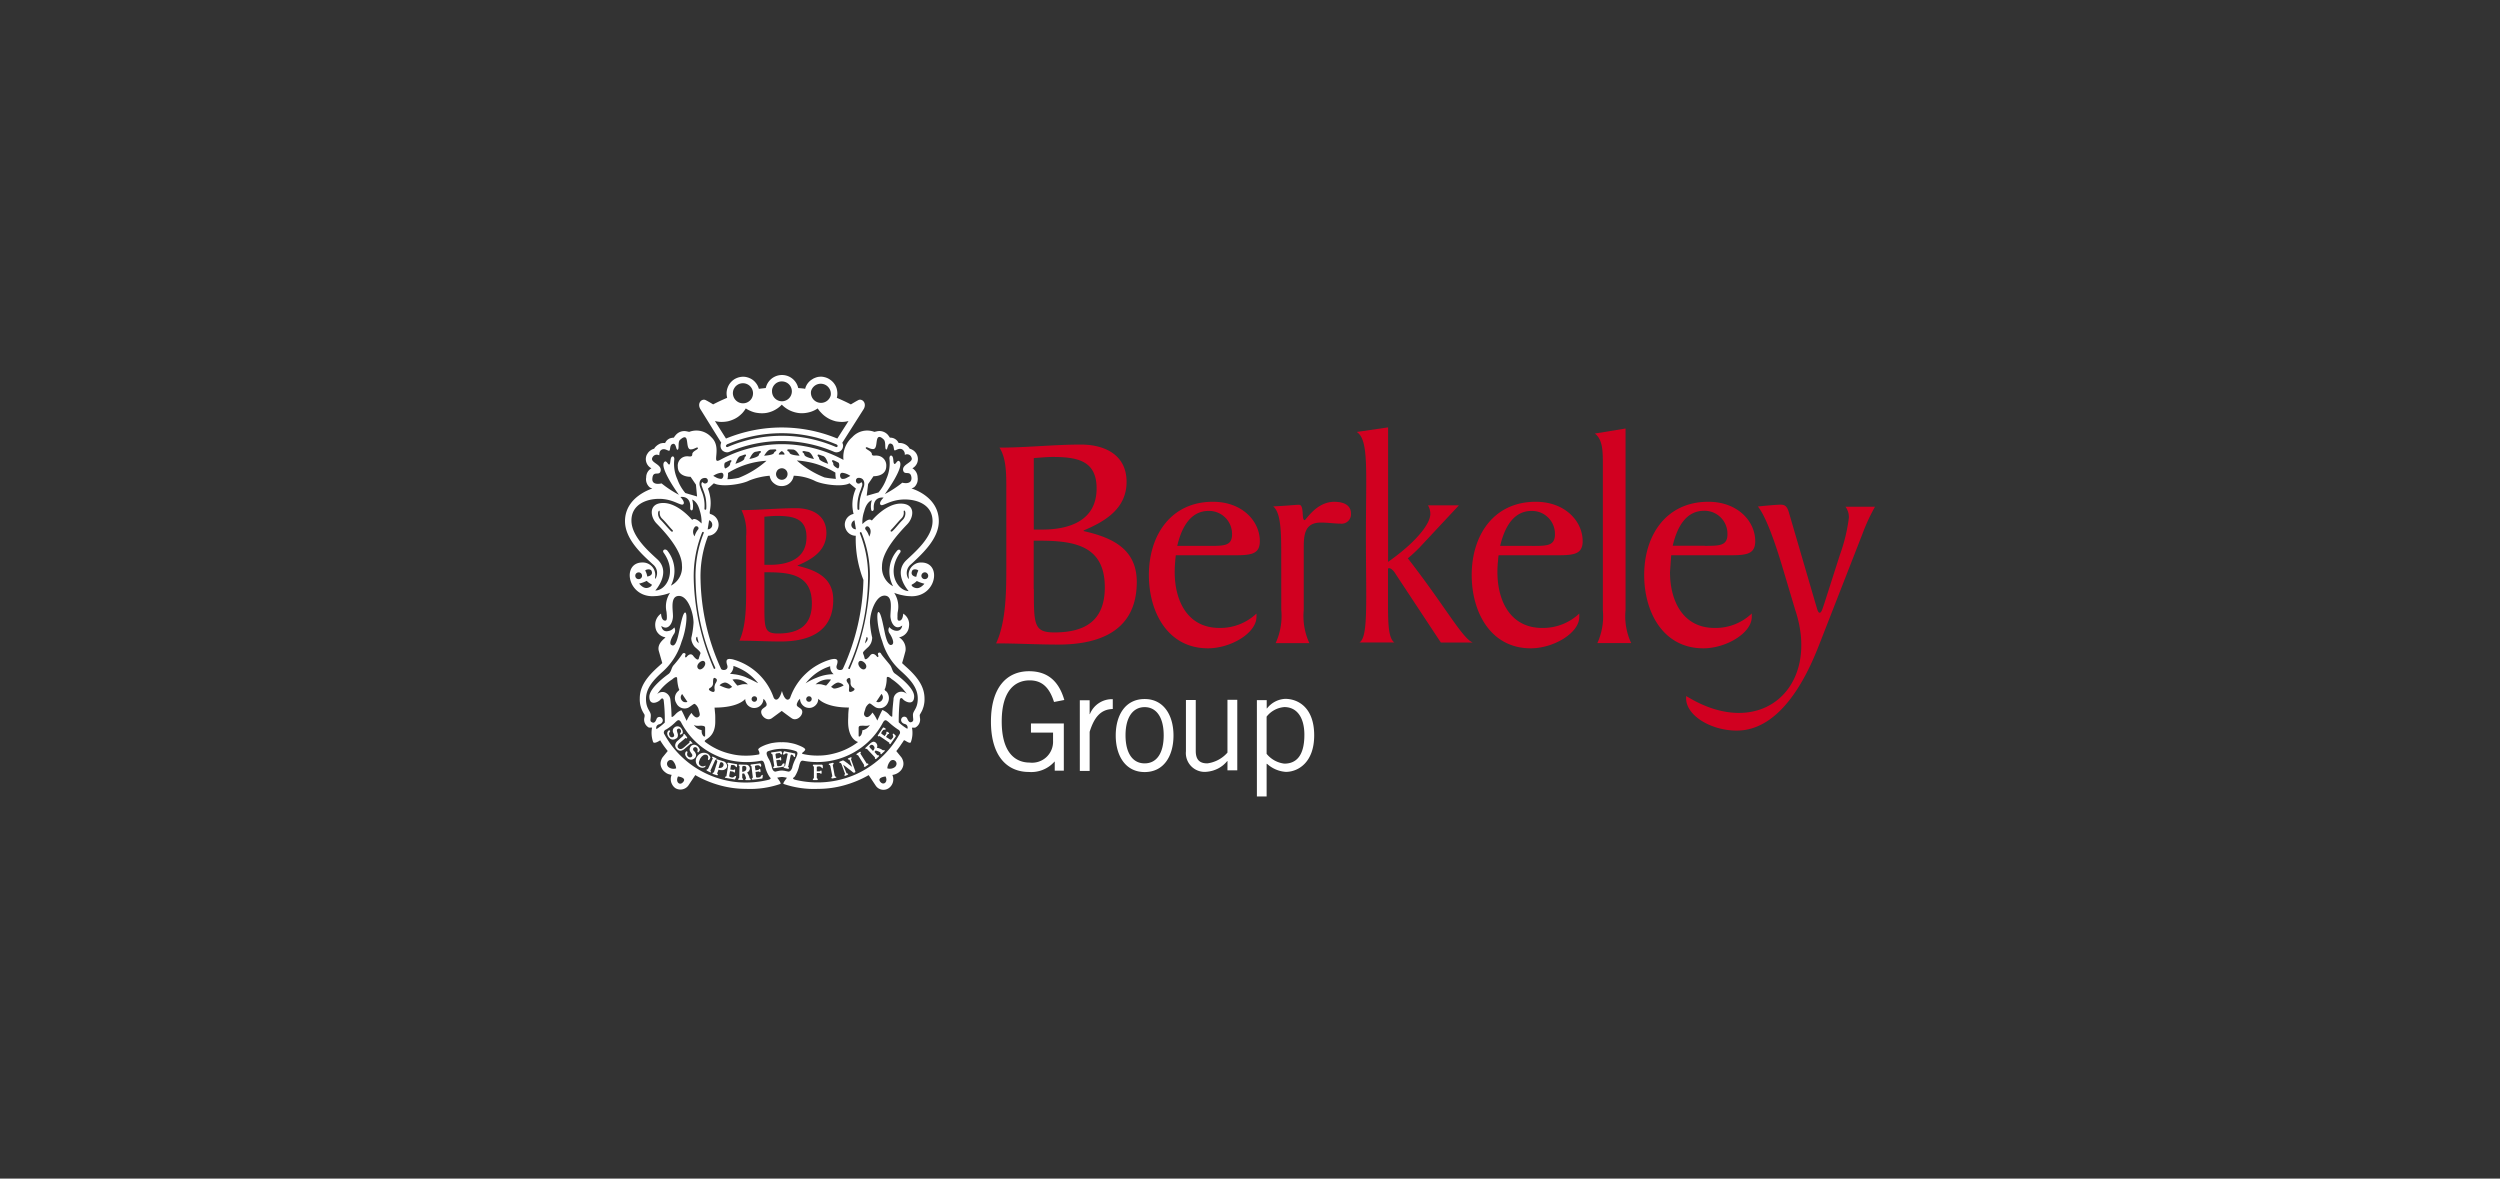 <svg xmlns="http://www.w3.org/2000/svg" width="280" height="132" viewBox="0 0 280 132">
  <rect x="0" y="0" width="280" height="132" fill="#333333" stroke="none"/>
  <g id="regent-grey" transform="translate(-9950 8082)">
    <path id="Path_4374" data-name="Path 4374" d="M0,0H280V132H0Z" transform="translate(9950 -8082)" fill="none"/>
    <g id="BKG.L_BIG" transform="translate(10019 -8040.1)">
      <path id="Layer" d="M464.661,374.658v5.282h-1.017v-1.017h-.027a3.465,3.465,0,0,1-2.852,1.161c-2.475,0-4.265-1.791-4.265-5.642s1.791-5.642,4.265-5.642c1.863,0,3.275.882,3.95,3.221l-1.152.225c-.549-1.746-1.449-2.421-2.726-2.421-1.611,0-3.131,1.1-3.131,4.6s1.521,4.607,3.131,4.607a2.347,2.347,0,0,0,2.618-2.439v-.918h-2.475v-1.026h3.689v.009Zm1.791-2.609h1.1v1.557h.027a2.665,2.665,0,0,1,2.565-1.674v1.1c-1.359.036-2.079.927-2.591,2.555v4.382h-1.1Zm7.262,8.044c-2.142,0-3.239-1.818-3.239-4.094s1.071-4.085,3.239-4.085c2.133,0,3.23,1.818,3.23,4.085S475.882,380.093,473.714,380.093Zm0-7.271c-1.3,0-2.142,1.116-2.142,3.149s.819,3.149,2.142,3.149,2.133-1.107,2.133-3.149C475.846,373.965,475.027,372.822,473.714,372.822Zm9.277,6.038h-.027a3.58,3.58,0,0,1-.477.477,3.391,3.391,0,0,1-.567.369,3.5,3.5,0,0,1-.63.243,3.694,3.694,0,0,1-.666.117,2.106,2.106,0,0,1-2.286-2.3v-5.741h1.1v5.7c0,1.053.495,1.395,1.3,1.395a3.613,3.613,0,0,0,2.25-1.206V372h1.1v7.9h-1.1Zm3.293-6.821h1.1v.927h.036a2.731,2.731,0,0,1,2.043-1.071c1.395,0,3.239.936,3.239,4.085,0,3.068-1.827,4.094-3.176,4.094a3.459,3.459,0,0,1-2.079-.882l-.072-.027v3.662h-1.089Zm1.089,6.011a3.008,3.008,0,0,0,1.989,1.1c1.278,0,2.241-.819,2.241-3.221,0-2.016-.882-3.113-2.241-3.113a2.792,2.792,0,0,0-1.989,1.071Z" transform="translate(-414.513 -335.523)" fill="#fff" fill-rule="evenodd"/>
      <path id="Layer-2" data-name="Layer" d="M93.431,3.888c-.36-.675.2-1.188.621-.972s.828.477.828.477c.513-.27,1.035-.513,1.575-.738a.037.037,0,0,1-.009-.027.037.037,0,0,1-.009-.027.069.069,0,0,1-.009-.027V2.539a1.762,1.762,0,0,1-.009-.72,2.016,2.016,0,0,1,.261-.666,1.953,1.953,0,0,1,.495-.522,1.951,1.951,0,0,1,.657-.288,1.806,1.806,0,0,1,.693-.027,2.141,2.141,0,0,1,.657.243,1.81,1.81,0,0,1,.513.468,1.743,1.743,0,0,1,.306.621l.774-.09a1.862,1.862,0,0,1,3.635,0l.189.018.2.018.189.018.2.036a1.5,1.5,0,0,1,.108-.315,1.734,1.734,0,0,1,.171-.288,1.861,1.861,0,0,1,.225-.252,1.417,1.417,0,0,1,.27-.2,1.4,1.4,0,0,1,.324-.171,1.824,1.824,0,0,1,.351-.108,2.423,2.423,0,0,1,.36-.027,1.865,1.865,0,0,1,.36.054,1.767,1.767,0,0,1,.648.3,1.79,1.79,0,0,1,.495.513,1.69,1.69,0,0,1,.261.666,1.936,1.936,0,0,1,0,.72l-.027.117c.522.225,1.062.468,1.575.738,0,0,.4-.252.819-.477s.99.3.63.972l-2.412,3.8a1.164,1.164,0,0,1,.063.153,1.156,1.156,0,0,1,.027.153.744.744,0,0,1-.018.162.546.546,0,0,1-.045.162h0v.009l-.009.009h0a.736.736,0,0,1-.171.234.9.9,0,0,1-.243.144.876.876,0,0,1-.279.045.768.768,0,0,1-.279-.072,14.836,14.836,0,0,0-11.653,0,.753.753,0,0,1-.279.072.779.779,0,0,1-.288-.054.9.9,0,0,1-.252-.153.882.882,0,0,1-.162-.243.8.8,0,0,1-.036-.153.492.492,0,0,1-.009-.162.744.744,0,0,1,.018-.162.661.661,0,0,1,.054-.153Zm15.189,3.95-.081-.027a15.621,15.621,0,0,0-11.968,0l-.081.027c-.126.072-.2.171-.171.243.027.045.045.081.072.081s.072.027.117,0a15.275,15.275,0,0,1,12.121,0c.045.027.09,0,.117,0s.045-.036.072-.081C108.854,8.009,108.773,7.892,108.62,7.839Zm-2.6-5.12a1.129,1.129,0,0,0,2.025-.315,1.09,1.09,0,0,0-.171-.819,1.115,1.115,0,0,0-.693-.477,1.129,1.129,0,0,0-.819.126,1.149,1.149,0,0,0-.513.666A1.132,1.132,0,0,0,106.02,2.718ZM102.556.82a.994.994,0,0,0-.423.09,1.027,1.027,0,0,0-.351.243,1.082,1.082,0,0,0-.234.36.954.954,0,0,0-.072.423v.027A1.111,1.111,0,1,0,102.583.82Zm-4.607.234a1.074,1.074,0,0,0-.4.189.967.967,0,0,0-.288.315.969.969,0,0,0-.153.4,1.043,1.043,0,0,0,.018.441,1.13,1.13,0,0,0,2.052.351,1.13,1.13,0,0,0-1.206-1.7ZM96.176,5.337q-.18.018-.369.018t-.369-.027q-.18-.027-.36-.072L96.32,7.218a16.645,16.645,0,0,1,3.059-.927,16.31,16.31,0,0,1,9.412.927l1.251-1.962q-.18.045-.36.072a2.423,2.423,0,0,1-.36.027q-.18,0-.36-.018t-.36-.054a4.092,4.092,0,0,1-.594-.207,3.381,3.381,0,0,1-.549-.324,3.043,3.043,0,0,1-.468-.414,2.867,2.867,0,0,1-.4-.495,2.925,2.925,0,0,1-1,.441,3.153,3.153,0,0,1-1.089.081,3.3,3.3,0,0,1-1.053-.306,3.252,3.252,0,0,1-.882-.639,2.847,2.847,0,0,1-.477.414,3.282,3.282,0,0,1-.549.306,3.186,3.186,0,0,1-.6.189,2.8,2.8,0,0,1-.63.054,3.073,3.073,0,0,1-.468-.036,2.408,2.408,0,0,1-.459-.1,3.4,3.4,0,0,1-.432-.171,2.818,2.818,0,0,1-.414-.234,3.419,3.419,0,0,1-.378.513,3.848,3.848,0,0,1-.468.414,2.838,2.838,0,0,1-.558.315,3.45,3.45,0,0,1-.594.2q-.189.036-.369.054Z" transform="translate(-84.009 0)" fill="#fff" fill-rule="evenodd"/>
      <path id="Layer-3" data-name="Layer" d="M33.106,87.809q-.252-.009-.5-.027a4.482,4.482,0,0,1-.495-.081,4.766,4.766,0,0,1-.486-.117,3.437,3.437,0,0,1-.477-.162,2.843,2.843,0,0,1,.4,2.142l-.018.108a.655.655,0,0,1-.009.108v.108a.274.274,0,0,0,0,.1c0,.234-.045.5.126.549.486.1.513-.783.513-.783a1.411,1.411,0,0,1,.648,1.413,1.345,1.345,0,0,1-1.116,1.242,1.511,1.511,0,0,1,.72,1.539c-.252.954-.378,1.35-.378,1.35l.378.351c1.287,1.143,2.133,2.214,2.133,3.617a2.684,2.684,0,0,1-.018.441,3.642,3.642,0,0,1-.081.432q-.063.207-.144.414a3.436,3.436,0,0,1-.207.387l-.09.171.027.3a1.007,1.007,0,0,1-.54,1.116h-.351a3.1,3.1,0,0,1-.126,1.629c-.153.243-.72-.315-.783-.207s-.126.2-.2.306-.135.2-.207.306-.144.2-.216.3-.147.192-.225.288l.513.63a1.1,1.1,0,0,1,.216.387,1.084,1.084,0,0,1-.036.864,1.13,1.13,0,0,1-.252.36,1.589,1.589,0,0,1-.189.162,2.014,2.014,0,0,1-.216.126,1.353,1.353,0,0,1-.234.09,1.589,1.589,0,0,1-.243.054,1.206,1.206,0,0,1-.423,1.494A1.044,1.044,0,0,1,29.066,109l-.774-1.161a10.545,10.545,0,0,1-1.332.657,11.9,11.9,0,0,1-1.413.486,11.014,11.014,0,0,1-1.458.3,11.153,11.153,0,0,1-1.485.1,10.466,10.466,0,0,1-3.86-.558c-.072-.144.423-.675.378-.693a50655.078,50655.078,0,0,1-.27-.054l-.135-.018a1.018,1.018,0,0,0-.27,0l-.135.018a25327.026,25327.026,0,0,1-.27.054s.45.531.378.693a10.466,10.466,0,0,1-3.86.558,11.153,11.153,0,0,1-1.485-.1,11.013,11.013,0,0,1-1.458-.3,11.9,11.9,0,0,1-1.413-.486,10.545,10.545,0,0,1-1.332-.657L8.1,109a1.1,1.1,0,0,1-1.449.306,1.164,1.164,0,0,1-.3-.3,1.459,1.459,0,0,1-.18-.378,1.3,1.3,0,0,1-.045-.414,1.216,1.216,0,0,1,.1-.4,1.588,1.588,0,0,1-.243-.054.98.98,0,0,1-.234-.081,1,1,0,0,1-.216-.135,1.589,1.589,0,0,1-.189-.162,1.13,1.13,0,0,1-.252-.36,1.084,1.084,0,0,1-.036-.864,1.1,1.1,0,0,1,.216-.387l.513-.63q-.117-.144-.225-.288t-.225-.3q-.1-.144-.207-.306t-.189-.306s-.621.441-.783.207a3.1,3.1,0,0,1-.126-1.629H3.681a1.007,1.007,0,0,1-.513-1.116l.018-.072a.3.3,0,0,1,.009-.072v-.153c0-.036-.054-.1-.09-.171a3.437,3.437,0,0,1-.207-.387,2.411,2.411,0,0,1-.144-.414,2.189,2.189,0,0,1-.081-.432,2.684,2.684,0,0,1-.018-.441c0-1.4.837-2.457,2.133-3.617l.387-.351-.387-1.35c-.261-.936.873-1.512.72-1.539a1.471,1.471,0,0,1-.423-.144,1.334,1.334,0,0,1-.351-.279,1.23,1.23,0,0,1-.243-.378,1.558,1.558,0,0,1-.1-.441,1.53,1.53,0,0,1,.648-1.413s.018.864.513.783c.162-.045.135-.324.135-.549l-.036-.423a2.742,2.742,0,0,1,.4-2.142,3.434,3.434,0,0,1-.477.162,4.1,4.1,0,0,1-.486.117,4.479,4.479,0,0,1-.495.081q-.252.018-.5.027c-2.879,0-3.437-3.779-1.143-3.779a1.4,1.4,0,0,1,1.44,1.431c-.045.342-.018.513.072.3a1.227,1.227,0,0,0-.3-1.485L3.9,84.03C2.818,83.04,1,81.357,1,79.4c0-2.78,3.086-3.653,3.059-3.662a.351.351,0,0,1-.072-.027.638.638,0,0,0-.081-.027l-.072-.036a.473.473,0,0,1-.072-.045,1.186,1.186,0,0,1-.387-1.116,1.145,1.145,0,0,1,.585-1.008,1.16,1.16,0,0,1-.549-1.449,1.131,1.131,0,0,1,.135-.234.953.953,0,0,1,.171-.207,1.449,1.449,0,0,1,.216-.162,1.291,1.291,0,0,1,.243-.117l.09-.027a1.267,1.267,0,0,1,.108-.162,1.432,1.432,0,0,1,.135-.135q.072-.063.144-.117a1.589,1.589,0,0,1,.171-.1.713.713,0,0,1,.153-.072.969.969,0,0,1,.171-.036.873.873,0,0,1,.171-.018,1.55,1.55,0,0,1,.171.009q.045-.09.09-.162a.941.941,0,0,1,.117-.144.822.822,0,0,1,.144-.117A1.093,1.093,0,0,1,6,70.136.515.515,0,0,1,6.12,70.1a.668.668,0,0,1,.117-.027.427.427,0,0,1,.117-.018.831.831,0,0,1,.117-.009.24.24,0,0,1,.045-.063l.036-.072a.358.358,0,0,0,.045-.054.587.587,0,0,1,.054-.063,1.255,1.255,0,0,1,1.2-.468l.342.072a2.25,2.25,0,0,1,2.475.594c1.269,1.179-.081,3.122.981,2.547a14.5,14.5,0,0,1,6.911-1.764,14.5,14.5,0,0,1,6.911,1.764,2.931,2.931,0,0,1,.981-2.547,2.25,2.25,0,0,1,2.475-.594l.333-.072a1.263,1.263,0,0,1,1.233.468.24.24,0,0,0,.045.063q.018.027.045.063t.045.063a.588.588,0,0,1,.036.063h.126l.117.018a1.068,1.068,0,0,1,.117.027.824.824,0,0,1,.108.045.7.7,0,0,1,.162.09.9.9,0,0,1,.261.261.7.7,0,0,1,.09.162,1.261,1.261,0,0,1,.369.018,1.355,1.355,0,0,1,.342.117,1.258,1.258,0,0,1,.3.207,1.166,1.166,0,0,1,.225.288l.09.027a1.291,1.291,0,0,1,.243.117.926.926,0,0,1,.216.162,1.066,1.066,0,0,1,.171.2,1.042,1.042,0,0,1,.126.243,1.166,1.166,0,0,1-.54,1.449,1.194,1.194,0,0,1,.585,1.008,1.1,1.1,0,0,1,.009.315,1.01,1.01,0,0,1-.063.3,1.419,1.419,0,0,1-.135.27,1.112,1.112,0,0,1-.207.234l-.072.036-.072.036-.072.036a.351.351,0,0,0-.072.027s3.059.846,3.059,3.662c0,1.962-1.836,3.617-2.9,4.634l-.27.243a1.231,1.231,0,0,0-.288,1.485c.1.216.117.045.072-.3v-.054a1.385,1.385,0,0,1,.117-.54,1.313,1.313,0,0,1,.315-.45,1.547,1.547,0,0,1,.459-.3,1.391,1.391,0,0,1,.54-.09C36.489,84.03,35.931,87.809,33.106,87.809ZM5.715,82.662a3.617,3.617,0,0,1,.423,3.959A2.3,2.3,0,0,0,7.38,84.363c0-1.773-2.124-3.959-2.852-4.715s-.909-2.286.765-2.286,3.23,1.9,3.23,1.9c.342-.378,1.053.4,1.053.4a4.261,4.261,0,0,0-.2-1.431c-.27-1.089-.855-1.251-.855-1.251a2.553,2.553,0,0,1,.072,1.071c-.081.261-.315.117-.288-.126.09-1.458-1.1-1.233-1.1-1.233s.558.558.333.8c-.243.279-1.1-.594-2.717-.594-1.395,0-3.1.612-3.1,2.43s2.043,3.545,2.924,4.364c1.566,1.485-.252,3.473-.252,3.473,1.206,0,2.475-2.052.945-4.22-.207-.261.1-.513.378-.279Zm-1.773,3.8a1,1,0,0,1-.135-.081q-.072-.045-.135-.09t-.126-.1q-.063-.054-.117-.108a3.28,3.28,0,0,1-.846.306s.378.495.8.495C3.78,86.882,4.149,86.549,3.942,86.459Zm.018-1.521c-.162-.279-.792-.09-.675.027a1.924,1.924,0,0,1,.207.63S4.239,85.523,3.96,84.938Zm24.682-13.1c0,.333.4.171.594.216a1.092,1.092,0,0,1,1.026,1.161c0,1.215-1.431,1.143-1.431,1.143l-.6.882-.162,1.314,1.323-.378a4.972,4.972,0,0,0,.891-1.539,4.314,4.314,0,0,0,.333-2.259c0-.423.3-.414.387-.117s.027.63.171.72.324-.486.54-.306c.693.549-1.611,3.689-1.611,3.689a12.039,12.039,0,0,0,1.953-1.278s1.107.306,1.026-.585c-.108-.864-.765-.189-.927-.774-.171-.72,1.188-.9.936-1.449a.51.51,0,0,0-.756-.3.646.646,0,0,0-.3-.63c-.378-.18-.729.171-.846.117s-.027-.6-.342-.729c-.477-.225-.4.711-.594.63s0-.837-.27-1.107-.594-.468-.729-.081-.045,1.143-.468,1.143-.72-.324-.81-.162c-.117.162.6.36.666.675ZM27.05,74.564a.285.285,0,0,0-.108.081.245.245,0,0,0-.063.108.3.3,0,0,0-.009.126v.036a.24.24,0,0,0,.027.108.266.266,0,0,0,.072.09.19.19,0,0,0,.09.063.428.428,0,0,0,.117.018l.072-.018a.2.2,0,0,0,.063-.027.589.589,0,0,0,.063-.036l.054-.054c.1-.072.2.162.126.378l-.171.5a4.5,4.5,0,0,0-.342,2.124.118.118,0,0,0,.054.054.16.16,0,0,0,.072.018.113.113,0,0,0,.063-.045.083.083,0,0,0,.018-.072,4.85,4.85,0,0,1,.009-.513q.018-.252.054-.513a4.567,4.567,0,0,1,.117-.495,3.3,3.3,0,0,1,.162-.486l.171-.5c.1-.333.063-.963-.585-.963a.457.457,0,0,0-.126.018Zm.45,6.155c-.045-.162-.261-.09-.18.081a12.808,12.808,0,0,1,.9,5.165,24.858,24.858,0,0,1-2.214,9.871c-.045.09.144.162.171.09a26.821,26.821,0,0,0,2.241-9.979,12.534,12.534,0,0,0-.918-5.228Zm5.273,6.515s-1.818-1.989-.252-3.473c.873-.837,2.924-2.529,2.924-4.364s-1.71-2.43-3.1-2.43c-1.656,0-2.5.846-2.717.594-.252-.243.333-.8.333-.8s-1.188-.207-1.1,1.233c.018.243-.207.4-.288.126a2.243,2.243,0,0,1,.072-1.071s-.585.153-.855,1.251a3.7,3.7,0,0,0-.2,1.431s.711-.783,1.053-.4c0,0,1.548-1.9,3.23-1.9s1.494,1.512.765,2.286-2.852,2.942-2.852,4.715a2.34,2.34,0,0,0,1.242,2.259,3.552,3.552,0,0,1,.423-3.959c.234-.306.558-.054.351.207-1.548,2.2-.279,4.247.972,4.292ZM30.73,89.987c0-.729.315-2.25-.666-2.25s-1.629,1.872-1.629,3.014a10.416,10.416,0,0,0,.252,1.7,2,2,0,0,1-.045.324,1.5,1.5,0,0,1-.108.315,1.578,1.578,0,0,1-.171.27,1.438,1.438,0,0,1-.234.234c-.306.3-.513.468-.468.6a.89.89,0,0,1,.045.135q.027.063.054.135t.036.135q.018.063.036.135c.072.3.387.018.63-.3s.558-.117.72.09.252.045.162-.171c-.09-.252.234-.324.333-.117s.81,1.008,1.026,1.3.225.7.513.918c.162.108,2.169,1.539,2.169,2.564,0,1.1-1.026.6-1.233.342s-.351-.135-.378.081a24.054,24.054,0,0,0-.117,2.484,4.826,4.826,0,0,0,.963.729.416.416,0,0,0,.036-.171.439.439,0,0,0-.054-.171.278.278,0,0,0-.108-.126.481.481,0,0,0-.162-.072c-.351-.09-.5-.387-.351-.648a.354.354,0,0,1,.639.072c.135.3.27.468.513.342s.117-.3.117-.783.54-.684.54-1.827-.711-2.043-1.9-3.1a7.75,7.75,0,0,1-.693-.711,6.363,6.363,0,0,1-.585-.8,7.726,7.726,0,0,1-.468-.882,7.1,7.1,0,0,1-.333-.927c-.558-1.458-.675-3.275-.423-3.275s.495,1.278.711,2.331c.225,1.026.468,1.512.81,1.323s-.09-1-.306-1.3a.663.663,0,0,1-.072-.162.6.6,0,0,1-.027-.171.623.623,0,0,1,.027-.18.956.956,0,0,1,.072-.162.77.77,0,0,0,.171.171.821.821,0,0,0,.207.135,1.466,1.466,0,0,0,.225.09,1.077,1.077,0,0,0,.243.027c.558,0,.6-.594.6-.594-.81.63-1.323-.369-1.323-1.107Zm-1.665,10.258c-.468-.288-.612-.54-.774-.378a1.034,1.034,0,0,0-.144.135,1.47,1.47,0,0,0-.117.153.637.637,0,0,0-.081.171.979.979,0,0,0-.054.189c-.117.351-.225.567.045.774.351.261.774-.459.774-.459a3.779,3.779,0,0,1,.54.9c.135-.252.45-1.017.585-1.188l.18.09.18.108q.081.054.162.117l.153.135c.207.252.423.4.423.225,0-.4.045-1.017.135-1.836a.854.854,0,0,1,.144-.486.9.9,0,0,1,.387-.324.839.839,0,0,1,.513-.054.943.943,0,0,1,.45.234q-.171-.243-.369-.477a5.482,5.482,0,0,0-.4-.432,5.713,5.713,0,0,0-.45-.4,4.649,4.649,0,0,0-.477-.351l-.09-.081c-.216-.171-.45-.261-.468-.036a3.763,3.763,0,0,1-.171,1.143c-.108.153-.072.216.162.378a1.152,1.152,0,0,1,.117,1.278,1.007,1.007,0,0,1-1.35.477Zm.279-.567a.5.5,0,0,0,.207-.045.576.576,0,0,0,.171-.117.714.714,0,0,0,.117-.18.475.475,0,0,0,.045-.2.656.656,0,0,0-.009-.108.28.28,0,0,0-.036-.1.5.5,0,0,0-.045-.1.981.981,0,0,0-.072-.081l-.585.882Zm2.241,3.059a8.073,8.073,0,0,1-1.071-.846c-.207-.144-.378-.387-.63.072a8.276,8.276,0,0,1-1.593,2.106,8.345,8.345,0,0,1-7.334,2.16c-.279-.045-.342.171-.459.6A3.578,3.578,0,0,1,20,108.019c-.162.126-.333.234.09.351a10.6,10.6,0,0,0,6.668-.576,10.624,10.624,0,0,0,2.852-1.845,10.418,10.418,0,0,0,2.115-2.654.358.358,0,0,0-.144-.558Zm-4.364-7.622c-.333.36.378,1.179.72.783S27.518,94.828,27.221,95.116Zm-6.056,9.925c-.18.3-.612.36-.09.468a7.207,7.207,0,0,0,1.584.144,6.615,6.615,0,0,0,1.575-.189,7.407,7.407,0,0,0,2.87-1.332s-1.116-.252-1.116-2.286q0-.2.009-.4t.009-.387q.009-.2.027-.4t.045-.387c-2.753,0-3.437-1.035-3.437-.972a1.1,1.1,0,0,1-.018.2.979.979,0,0,1-.054.189.657.657,0,0,1-.1.18,1,1,0,0,1-.126.153,1.057,1.057,0,0,1-.522.279,1.118,1.118,0,0,1-.594-.063,1.083,1.083,0,0,1-.45-.378,1,1,0,0,1-.171-.567.461.461,0,0,0-.108.108.928.928,0,0,0-.1.117,3.1,3.1,0,0,0-.135.288c-.1.333.108.36.4.585.6.441-.333,1.566-1.008,1.071-.369-.252-1.1-.81-1.1-.81l-1.1.81c-.675.495-1.611-.621-1.008-1.071.279-.234.477-.252.4-.585a3.1,3.1,0,0,0-.135-.288.927.927,0,0,0-.1-.117A.461.461,0,0,0,16.5,99.3a1,1,0,0,1-.171.567,1.055,1.055,0,0,1-.459.378,1.076,1.076,0,0,1-.585.063,1.057,1.057,0,0,1-.522-.279,1,1,0,0,1-.126-.153,1.259,1.259,0,0,1-.09-.18,1.743,1.743,0,0,1-.063-.189,1.1,1.1,0,0,1-.018-.2s-.684.972-3.437.972q.018.189.036.387l.036.4q.009.189.009.387t0,.4c0,2.034-1.53,1.962-1.107,2.286a7.407,7.407,0,0,0,2.87,1.332,6.615,6.615,0,0,0,1.575.189,7.207,7.207,0,0,0,1.584-.144s.09-.171-.09-.468c-.117-.18.315-.4.819-.6q.216-.072.432-.135t.441-.09q.225-.036.45-.054a3.756,3.756,0,0,1,.45-.009,3.756,3.756,0,0,1,.45.009,2.714,2.714,0,0,1,.45.054q.225.036.441.09t.432.135C20.823,104.645,21.282,104.861,21.165,105.041Zm-3.986,2.978a3.5,3.5,0,0,1-.495-1.188c-.117-.441-.189-.648-.459-.6a8.355,8.355,0,0,1-2.636.09,7.963,7.963,0,0,1-2.529-.747,8.047,8.047,0,0,1-2.178-1.5A8.242,8.242,0,0,1,7.3,101.963c-.252-.468-.441-.234-.63-.072a5.353,5.353,0,0,1-1.071.846.351.351,0,0,0-.171.558,10.235,10.235,0,0,0,2.106,2.663,10.493,10.493,0,0,0,6.146,2.681,10.707,10.707,0,0,0,3.383-.27c.4-.108.216-.225.117-.351ZM5.454,101.963a18.108,18.108,0,0,0-.117-2.475c-.027-.225-.18-.351-.378-.09s-1.233.765-1.233-.333c0-1.026,2.007-2.448,2.169-2.565.288-.243.288-.63.513-.927a12.529,12.529,0,0,0,1.017-1.3c.117-.189.432-.1.342.117s0,.378.162.18.468-.414.711-.09.558.585.63.288q.018-.063.036-.135a13424.769,13424.769,0,0,1,.09-.27q.027-.072.054-.135c.045-.135-.162-.333-.468-.6a1.653,1.653,0,0,1-.234-.225,1.934,1.934,0,0,1-.171-.279,2.13,2.13,0,0,1-.117-.306,1.53,1.53,0,0,1-.036-.333,9.9,9.9,0,0,0,.252-1.7c0-1.107-.621-3.014-1.629-3.014s-.675,1.512-.675,2.259-.522,1.7-1.3,1.1c0,0,.054.6.594.6a1.58,1.58,0,0,0,.243-.036,1.2,1.2,0,0,0,.234-.081,1.634,1.634,0,0,0,.2-.135,1.276,1.276,0,0,0,.18-.18.6.6,0,0,1,.063.162.624.624,0,0,1,.027.18.537.537,0,0,1-.027.171.48.48,0,0,1-.063.162c-.225.324-.666,1.134-.315,1.3.342.207.585-.261.81-1.314s.468-2.331.72-2.331c.279,0,.162,1.845-.4,3.266a7.293,7.293,0,0,1-2.079,3.329c-1.188,1.053-1.908,1.944-1.908,3.086s.54,1.35.54,1.836-.144.639.117.774.387-.027.513-.333a.4.4,0,0,1,.108-.18.392.392,0,0,1,.189-.081.4.4,0,0,1,.207.036.44.44,0,0,1,.144.144c.162.27,0,.558-.351.648a.4.4,0,0,0-.162.072.424.424,0,0,0-.117.135.462.462,0,0,0-.045.162.537.537,0,0,0,.027.171,6.863,6.863,0,0,0,.927-.729Zm1.4-3.446c.207-.162.279-.243.162-.378A5.06,5.06,0,0,1,6.84,97c-.009-.225-.243-.135-.468.045l-.081.072a5.767,5.767,0,0,0-1.7,1.674.68.68,0,0,1,.18-.144.687.687,0,0,1,.216-.09.924.924,0,0,1,.225-.027.706.706,0,0,1,.225.036.854.854,0,0,1,.252.135.776.776,0,0,1,.2.2.743.743,0,0,1,.135.243.9.9,0,0,1,.063.279,17.864,17.864,0,0,1,.126,1.827c0,.18.207.027.432-.216a1.719,1.719,0,0,1,.666-.459c.135.162.459.936.594,1.188a4.014,4.014,0,0,1,.54-.891s.423.72.774.45c.261-.171.135-.4.045-.774a.979.979,0,0,0-.054-.189.931.931,0,0,0-.09-.171.884.884,0,0,0-.108-.153q-.072-.072-.144-.135c-.135-.126-.279.09-.774.387a1.022,1.022,0,0,1-1.35-.513,1.039,1.039,0,0,1,.117-1.251Zm3.041-3.4c-.261-.288-1.053.387-.711.783C9.5,96.294,10.241,95.475,9.9,95.116Zm1.044.783c.018.09.216.027.171-.09q-.522-1.161-.927-2.367a25.211,25.211,0,0,1-1.116-4.967q-.144-1.269-.162-2.547A12.887,12.887,0,0,1,9.8,80.772c.09-.171-.1-.243-.171-.09A13.2,13.2,0,0,0,8.7,85.946,26.566,26.566,0,0,0,10.943,95.9ZM9.1,92.362c-.09-.045-.072.072-.117.045-.09.369.135.5.261.675C9.242,92.848,9.125,92.614,9.1,92.362ZM8.792,81.1a2.178,2.178,0,0,1,.423-.81.247.247,0,0,0,.009-.162.271.271,0,0,0-.1-.126.353.353,0,0,0-.162-.036.234.234,0,0,0-.144.081A.864.864,0,0,0,8.792,81.1Zm1.5-5.345c.666,1.818-.018,2.762.27,2.843a1.255,1.255,0,0,1,.7.495,1.24,1.24,0,0,1,.216.828,1.291,1.291,0,0,1-.378.774,1.2,1.2,0,0,1-.792.342,12.508,12.508,0,0,0-.846,4.94,25.112,25.112,0,0,0,2.295,9.952c.1.234.891.216.693-.4s-.045-.8.639-.648a6.729,6.729,0,0,1,4.553,4.256c.135.333.585.522.936-.72.351,1.26.81,1.053.936.72a6.712,6.712,0,0,1,1.764-2.681,6.418,6.418,0,0,1,1.3-.954,6.553,6.553,0,0,1,1.494-.621c.693-.153.855.036.648.648s.558.648.684.4a25.043,25.043,0,0,0,2.3-9.952,10.351,10.351,0,0,1-.4-1.2,12.05,12.05,0,0,1-.279-1.224,12.487,12.487,0,0,1-.153-1.251q-.045-.63-.027-1.269a1.194,1.194,0,0,1-.675-.207,1.245,1.245,0,0,1-.45-.558,1.2,1.2,0,0,1-.081-.711,1.228,1.228,0,0,1,.333-.63,1.259,1.259,0,0,1,.135-.117,1.335,1.335,0,0,1,.153-.1.957.957,0,0,1,.162-.072.66.66,0,0,1,.18-.045,4.248,4.248,0,0,1,.261-2.843l-.72-.594c-.864.477-3.221.108-3.95-.306a5.84,5.84,0,0,0-2.295-.54,1.164,1.164,0,0,1-.054.207.873.873,0,0,1-.081.207.9.9,0,0,1-.108.18,1.279,1.279,0,0,1-.144.171,1.5,1.5,0,0,1-.207.171,1.451,1.451,0,0,1-.234.126,1.987,1.987,0,0,1-.252.072,1.373,1.373,0,0,1-.27.027,1.435,1.435,0,0,1-.477-.081,1.5,1.5,0,0,1-.414-.252,1.22,1.22,0,0,1-.306-.369,1.622,1.622,0,0,1-.153-.459,7.975,7.975,0,0,0-2.295.54c-.738.4-3.077.783-3.95.306ZM15.9,97.527a6.3,6.3,0,0,0-.576-.621,6.15,6.15,0,0,0-.657-.54,5.651,5.651,0,0,0-.738-.432,5.968,5.968,0,0,0-.783-.324,1.779,1.779,0,0,1-.018.252,1.156,1.156,0,0,1-.081.243.783.783,0,0,1-.126.216.968.968,0,0,1-.171.18,4.434,4.434,0,0,1,.486.045,4.56,4.56,0,0,1,.486.081q.234.054.468.126t.459.18C15.6,97.356,15.883,97.563,15.9,97.527Zm-.108,1.764a.258.258,0,0,0-.027-.117.819.819,0,0,0-.063-.09.319.319,0,0,0-.1-.054.368.368,0,0,0-.117-.018.293.293,0,0,0-.279.189.289.289,0,0,0,.063.333.307.307,0,0,0,.333.072.314.314,0,0,0,.189-.288ZM13.04,97.14a1.879,1.879,0,0,0,.135.171q.063.09.126.171t.144.171a1.747,1.747,0,0,0,.144.162l.513-.135a.745.745,0,0,1,.162-.018q.09-.009.171-.009t.171.009a.745.745,0,0,1,.162.018A1.923,1.923,0,0,0,13.04,97.14Zm-.846.333a.787.787,0,0,0-.171.036q-.081.027-.162.063a.945.945,0,0,0-.144.09,1.247,1.247,0,0,0-.126.126s.936.468,1.161.333L13,97.959s-.441-.486-.81-.486Zm12.175-.936a.967.967,0,0,1-.171-.18,1,1,0,0,1-.135-.216,1.622,1.622,0,0,1-.072-.243,1.181,1.181,0,0,1-.009-.252,5.578,5.578,0,0,0-.792.315,5.969,5.969,0,0,0-.729.432,6.419,6.419,0,0,0-.657.54,5.686,5.686,0,0,0-.576.63,6.567,6.567,0,0,1,1.233-.63A4.933,4.933,0,0,1,24.368,96.537Zm.009,0h0Zm-.3,1.422.252.162c.216.135,1.2-.3,1.152-.333a.627.627,0,0,0-.126-.126.584.584,0,0,0-.144-.09,1.012,1.012,0,0,0-.162-.063.786.786,0,0,0-.162-.036C24.548,97.473,24.08,97.959,24.08,97.959Zm-1.737-.279a.744.744,0,0,1,.162-.018q.09-.009.171-.009t.171.009a.744.744,0,0,1,.162.018l.513.135q.081-.081.153-.162t.135-.162l.135-.171.126-.18a2.139,2.139,0,0,0-1.728.54Zm-.432,1.611a.24.24,0,0,0-.027-.108.342.342,0,0,0-.063-.09.253.253,0,0,0-.1-.063.368.368,0,0,0-.117-.018.306.306,0,0,0-.279.189.3.3,0,0,0,.063.342.325.325,0,0,0,.333.063.3.3,0,0,0,.189-.288Zm4.175-1.035c-.018.279.09.333.378.207.27-.135.315-.261.135-.387a.605.605,0,0,1-.153-.1.646.646,0,0,1-.108-.144.587.587,0,0,1-.063-.171.605.605,0,0,1-.009-.18c0-.351-.036-.585-.207-.513-.369.144-.234.378-.072.594S26.105,97.977,26.087,98.256ZM25.34,74.662a.443.443,0,0,0,.126,0l.135-.018a.677.677,0,0,0,.117-.045.415.415,0,0,0,.117-.054l.4-.216a1.962,1.962,0,0,0-.891-.351c-.4,0-.279.684,0,.684Zm-1.008-1.656c-.027.135.216.342.468.468.216.117.261-.558.09-.639-.3-.153-.648-.351-.693-.225C24.152,72.773,24.332,72.773,24.332,73.007Zm.261,1.485-.018-.18q-.009-.09-.009-.171v-.18a10.129,10.129,0,0,0-1.008-.531,10.973,10.973,0,0,0-1.071-.414,9.014,9.014,0,0,0-1.107-.27,9.156,9.156,0,0,0-1.134-.144,10.447,10.447,0,0,0,3.1,1.9l.315.054q.162.027.315.045l.324.036q.162.018.315.027Q24.611,74.582,24.593,74.492Zm-1.845-2.1c.027.288,1.008.585,1.008.585-.126-.342-.279-.792-.594-.882s-.558-.243-.585-.09.144.135.171.387Zm-1.872-.765c0,.135.171.09.216.342.063.288,1.071.468,1.071.468-.144-.315-.351-.765-.684-.81S20.922,71.468,20.877,71.63Zm-1.7-.171c.018.144.189.081.261.306.09.261,1.116.306,1.116.306-.171-.3-.441-.693-.774-.693s-.621-.072-.6.081Zm-.954.45c0,.072.225.027.342.027.09,0,.306.045.306-.027,0-.135-.261-.351-.306-.351C18.5,71.558,18.223,71.792,18.223,71.909Zm.09,1.62a.589.589,0,0,0-.207.135.686.686,0,0,0-.135.216.573.573,0,0,0-.054.243.645.645,0,0,0,1.1.459.648.648,0,0,0-.45-1.107.635.635,0,0,0-.252.054Zm-1.737-1.458s1.017-.045,1.107-.306c.09-.225.252-.153.261-.306s-.243-.081-.585-.081S16.765,71.792,16.576,72.071Zm-4.04,2.115q0,.081-.009.171l-.018.18q-.018.081-.036.171l.324-.018a2.982,2.982,0,0,0,.315-.036q.162-.018.315-.045t.324-.063a10.466,10.466,0,0,0,3.1-1.908,9.171,9.171,0,0,0-4.319,1.368q.009.09.009.18Zm2.394-1.746s1.026-.18,1.071-.468c.045-.225.216-.18.216-.342s-.243-.045-.585,0c-.315.045-.522.486-.7.81Zm-1.566.54s.981-.3,1.008-.585c.018-.252.207-.225.18-.387s-.279,0-.585.09C13.634,72.188,13.5,72.656,13.364,72.98Zm-1.053.486c.252-.117.468-.315.468-.468,0-.225.18-.225.135-.387-.045-.126-.4.09-.693.225C12.059,72.917,12.095,73.628,12.311,73.466Zm-1.431.864.4.216a.677.677,0,0,0,.117.045.5.5,0,0,0,.126.036.945.945,0,0,0,.126.027.889.889,0,0,0,.126.009c.261,0,.4-.684,0-.684a1.962,1.962,0,0,0-.891.351Zm.261,23.233c.144-.216.279-.468-.072-.594-.18-.072-.207.162-.207.513a.605.605,0,0,1-.009.18.587.587,0,0,1-.063.171.537.537,0,0,1-.117.144.474.474,0,0,1-.144.1c-.207.126-.162.252.126.387s.414.054.387-.207A1.018,1.018,0,0,1,11.141,97.563ZM26.7,79.3a.449.449,0,0,0-.135.081.406.406,0,0,0-.108.117.327.327,0,0,0-.072.144.633.633,0,0,0-.036.153.528.528,0,0,0,.036.2.576.576,0,0,0,.117.171.479.479,0,0,0,.162.108.576.576,0,0,0,.2.036Zm-16.242.981a.576.576,0,0,0,.171-.117A.479.479,0,0,0,10.736,80a.576.576,0,0,0,.036-.2.459.459,0,0,0-.027-.162.327.327,0,0,0-.072-.144.406.406,0,0,0-.108-.117.426.426,0,0,0-.144-.081l-.162,1.017a.528.528,0,0,0,.2-.036ZM9.386,75.5l.171.5a3.53,3.53,0,0,1,.18.477,5.091,5.091,0,0,1,.117.5,3.624,3.624,0,0,1,.054.513,4.906,4.906,0,0,1-.009.513.083.083,0,0,0,.018.072.084.084,0,0,0,.063.045.16.16,0,0,0,.072-.018.081.081,0,0,0,.045-.054,3.344,3.344,0,0,0,.009-.549q-.009-.27-.045-.54t-.117-.522q-.081-.27-.18-.513l-.18-.5c-.072-.216.018-.45.135-.378a.136.136,0,0,0,.045.054.24.24,0,0,0,.063.045.2.2,0,0,0,.063.027.417.417,0,0,0,.081.009H10a.287.287,0,0,0,.108-.036.253.253,0,0,0,.1-.063.318.318,0,0,0,.054-.1.368.368,0,0,0,.018-.117v-.027a.472.472,0,0,0-.027-.108.38.38,0,0,0-.072-.1.319.319,0,0,0-.1-.054.34.34,0,0,0-.108-.018c-.648,0-.693.621-.585.936Zm-4.4-1.7c-.153.576-.828-.117-.918.783-.117.891,1.026.585,1.026.585a12.269,12.269,0,0,0,1.944,1.278s-2.295-3.14-1.611-3.7c.234-.189.414.387.54.306s.09-.423.18-.711c.09-.27.378-.279.378.117a4.168,4.168,0,0,0,.342,2.25,4.972,4.972,0,0,0,.891,1.539l1.314.387L8.945,75.31l-.6-.882s-1.431.063-1.431-1.143a1.04,1.04,0,0,1,1.026-1.152c.216-.018.594.144.594-.225s.72-.54.63-.711-.378.162-.8.162-.342-.765-.468-1.152-.468-.153-.738.09-.054,1.017-.261,1.1-.135-.846-.6-.63c-.306.135-.2.675-.333.738s-.486-.3-.846-.117-.225.666-.3.63a.6.6,0,0,0-.225-.063.481.481,0,0,0-.225.036.438.438,0,0,0-.189.126.58.58,0,0,0-.126.189c-.243.558,1.116.711.936,1.494ZM2.179,85.658a.353.353,0,0,0,.207.207.408.408,0,0,0,.144.027.379.379,0,1,0-.144-.729.364.364,0,0,0-.234.351A.408.408,0,0,0,2.179,85.658Zm2.708-7.208s.018-.207-.045-.225-.126.162-.126.162a1.022,1.022,0,0,0,.306.9l.072.072c.333.351.675.774,1.053,1.152.162.162.3,0,.162-.126-.342-.342-.648-.765-1.071-1.188l-.072-.072A.856.856,0,0,1,4.887,78.451Zm2.4,20.894a.576.576,0,0,0,.117.171.507.507,0,0,0,.171.126.6.6,0,0,0,.207.036h.054a.17.17,0,0,0,.054-.009.17.17,0,0,1,.054-.009.44.44,0,0,0,.045-.027l-.585-.873a.981.981,0,0,0-.072.081.629.629,0,0,0-.045.09.4.4,0,0,0-.036.1.656.656,0,0,0-.009.108A.5.5,0,0,0,7.29,99.345Zm-.558,7.739a1.475,1.475,0,0,0-.378-.855c-.423-.288-.891.27-.5.693A.9.9,0,0,0,6.732,107.083Zm.207.909c-.324.63.216,1.1.6.594C7.911,108.118,6.966,107.992,6.939,107.992Zm0,0ZM9.584,102.8a.508.508,0,0,0,0,.135,1.047,1.047,0,0,0,.036.261q.027.063.054.117c.117.234.3.279.3.117v-.873c0-.207-.162-.225-.387-.252-.243-.018-.585.09-.873-.09A1.273,1.273,0,0,0,9.584,102.8Zm10.159,4.13a4.988,4.988,0,0,1,.4-1.008c.18-.4.279-.657-.027-.774a4.7,4.7,0,0,0-.747-.189,4.785,4.785,0,0,0-1.548,0,4.7,4.7,0,0,0-.747.189c-.324.1-.225.4-.036.774a3.088,3.088,0,0,1,.4,1.008c.063.3.207.558.459.513a1.424,1.424,0,0,1,.171-.045l.171-.036a1.453,1.453,0,0,1,.171-.027,1.548,1.548,0,0,0,.171-.009l.18.018q.081.009.171.027l.171.036.171.036c.216.045.4-.216.477-.513Zm10.438,1.062s-.981.1-.594.594C29.965,109.063,30.5,108.586,30.181,107.992Zm.576-1.764a1.359,1.359,0,0,0-.378.855.938.938,0,0,0,.873-.162C31.666,106.5,31.2,105.94,30.757,106.228Zm-3.176-3.41a1.217,1.217,0,0,0,.846-.6c-.288.18-.657.063-.873.09-.252,0-.387.027-.387.252v.873c0,.153.162.108.3-.117a1.346,1.346,0,0,0,.117-.495Zm.585-10.393c-.072.036-.045-.072-.117-.045-.027.252-.162.5-.162.72.1-.171.351-.324.279-.675Zm0-12.445a.254.254,0,0,0-.162.036.32.32,0,0,0-.1.144.25.25,0,0,0,.027.162,2.178,2.178,0,0,1,.423.81s.378-.675-.045-1.071A.234.234,0,0,0,28.166,79.98Zm3.779-.873-.072.072c-.432.459-.738.855-1.071,1.188-.135.135,0,.3.162.135.378-.351.7-.81,1.053-1.161l.072-.072a1.04,1.04,0,0,0,.306-.891s-.054-.2-.126-.162c-.081,0-.045.216-.045.216A.852.852,0,0,1,31.945,79.108Zm1.683,6.506.036-.162a1.631,1.631,0,0,1,.045-.162q.027-.072.054-.153t.072-.153c.1-.144-.549-.324-.675-.027C32.89,85.541,33.619,85.667,33.628,85.613Zm.909.792a4.193,4.193,0,0,1-.855-.306q-.054.054-.117.108a.707.707,0,0,1-.126.1l-.126.09q-.072.045-.144.081c-.216.09.135.423.558.423S34.536,86.405,34.536,86.405Zm.189-.54a.353.353,0,0,0,.207-.207.408.408,0,0,0,.027-.144.374.374,0,0,0-.117-.27.354.354,0,0,0-.261-.117.4.4,0,0,0-.387.387.408.408,0,0,0,.027.144.48.48,0,0,0,.09.126.374.374,0,0,0,.117.081.432.432,0,0,0,.153.027A.408.408,0,0,0,34.725,85.865Z" transform="translate(0 -62.928)" fill="#fff" fill-rule="evenodd"/>
      <path id="Layer-4" data-name="Layer" d="M54.715,438.588a.357.357,0,0,1-.054.09.247.247,0,0,1-.072.063.316.316,0,0,1-.09.045.465.465,0,0,1-.108.063.667.667,0,0,1-.117.027.829.829,0,0,1-.117.009.942.942,0,0,1-.126-.027.822.822,0,0,1-.108-.045.473.473,0,0,1-.09-.072.518.518,0,0,1-.081-.081.472.472,0,0,1-.072-.09q-.027-.045-.045-.081a.631.631,0,0,1-.045-.09.513.513,0,0,1-.027-.09.458.458,0,0,1-.009-.09.274.274,0,0,1,0-.1q.018-.054.036-.1a.24.24,0,0,1,.054-.081.247.247,0,0,1,.063-.072c.045-.018.153-.018.162.027a.076.076,0,0,1,0,.072.069.069,0,0,1-.009.027.1.1,0,0,1-.018.027l-.036.054a.445.445,0,0,1-.027.045l-.018.054a.17.17,0,0,1-.009.054.3.3,0,0,0,.009.072.145.145,0,0,0,.018.063q.009.027.018.063a.227.227,0,0,1,.027.054.3.3,0,0,0,.072.081.318.318,0,0,0,.1.054.34.34,0,0,0,.108.018.382.382,0,0,0,.108-.036.113.113,0,0,0,.045-.027.087.087,0,0,0,.036-.045.113.113,0,0,0,.027-.045.2.2,0,0,0,.009-.063.2.2,0,0,1-.009-.063q-.009-.027-.018-.063a.494.494,0,0,0-.027-.063l-.018-.054a.352.352,0,0,1-.045-.081.321.321,0,0,1-.027-.081.458.458,0,0,1-.009-.09v-.09a.834.834,0,0,1,.027-.1.628.628,0,0,1,.045-.09.98.98,0,0,1,.072-.081.418.418,0,0,1,.081-.063.555.555,0,0,1,.1-.063,1.064,1.064,0,0,1,.117-.027.833.833,0,0,1,.117-.009.67.67,0,0,1,.117.027.5.5,0,0,1,.1.045.948.948,0,0,1,.081.054.984.984,0,0,1,.072.081.239.239,0,0,1,.054.081.556.556,0,0,1,.063.1.5.5,0,0,1,.045.1.368.368,0,0,1,.018.117.656.656,0,0,1,.009.108c0,.045,0,.063-.027.09l-.18.117a.037.037,0,0,1-.027.009h-.036a41.437,41.437,0,0,1-.054-.036c-.045-.09.252-.252.072-.513a.164.164,0,0,0-.054-.072.471.471,0,0,0-.072-.045.457.457,0,0,0-.09-.009.282.282,0,0,0-.09.036c-.144.09-.1.216-.072.333l.045.162a.321.321,0,0,1,.027.081.3.3,0,0,1,.009.072.184.184,0,0,1,0,.081.417.417,0,0,1-.009.081A.241.241,0,0,1,54.715,438.588Zm.873,1.251a.924.924,0,0,1-.117.1.48.48,0,0,1-.126.09,1.231,1.231,0,0,1-.126.063,1.316,1.316,0,0,1-.144.045.954.954,0,0,1-.135-.009.615.615,0,0,1-.126-.045.472.472,0,0,1-.117-.072.321.321,0,0,1-.09-.09.647.647,0,0,1-.081-.1q-.027-.054-.054-.117a.668.668,0,0,1-.027-.117.443.443,0,0,1,0-.126,1.327,1.327,0,0,1,.045-.144.584.584,0,0,1,.072-.135.923.923,0,0,1,.216-.216l.513-.459c.027-.027.072-.072.072-.117v-.027c0-.045-.009-.045.036-.09s.081,0,.117.027l.243.3c.027.045.045.1,0,.135s-.054.027-.09,0c-.072-.036-.081-.036-.153.045l-.5.423-.081.063a.313.313,0,0,0-.063.063.42.42,0,0,0-.063.081.946.946,0,0,0-.054.081.283.283,0,0,0-.036.09.274.274,0,0,0,0,.1.174.174,0,0,0,.027.09.164.164,0,0,0,.054.072.282.282,0,0,0,.072.054q.036.018.081.036a.456.456,0,0,0,.18,0l.09-.036.09-.054a4494.4,4494.4,0,0,1,.162-.126l.54-.468c.054-.045.027-.072.027-.117s0-.063.027-.09c.063-.045.108,0,.135.045l.117.126q.094.068.027.135c-.009.027-.054,0-.09,0a.037.037,0,0,0-.027-.009h-.036a45.206,45.206,0,0,0-.054.036Zm1.062.441a.474.474,0,0,0,.045.072l.036.072a.353.353,0,0,0,.027.072q.009.036.018.081a.227.227,0,0,1,0,.09q-.009.054-.018.1a.352.352,0,0,1-.045.081.24.24,0,0,1-.054.081.393.393,0,0,1-.09.081.556.556,0,0,1-.1.063.678.678,0,0,1-.117.045l-.117.018a.829.829,0,0,1-.117-.009.38.38,0,0,1-.108-.036.818.818,0,0,1-.108-.045l-.09-.072-.072-.072-.054-.072a.942.942,0,0,1-.054-.081.63.63,0,0,0-.045-.09.513.513,0,0,1-.027-.09.326.326,0,0,1,0-.108.264.264,0,0,1,.018-.1.315.315,0,0,1,.045-.09c.045-.081.117-.09.162-.045.054.009.027.081.027.126l-.018.054-.018.054v.063a.17.17,0,0,0,.009.054.264.264,0,0,0,.009.063.493.493,0,0,0,.027.063,107.171,107.171,0,0,0,.09.09.274.274,0,0,0,.09.063.333.333,0,0,0,.216,0,.19.19,0,0,0,.09-.063.294.294,0,0,0,.036-.045l.018-.054v-.054a.17.17,0,0,0-.009-.054.227.227,0,0,0-.027-.054l-.036-.054a.227.227,0,0,0-.027-.054.358.358,0,0,0-.045-.054,371.173,371.173,0,0,1-.09-.144.2.2,0,0,1-.036-.081.64.64,0,0,1-.027-.081.326.326,0,0,1,0-.108.264.264,0,0,1,.018-.1q.018-.054.036-.1a.342.342,0,0,1,.063-.09.266.266,0,0,1,.072-.09.556.556,0,0,1,.1-.063.449.449,0,0,1,.108-.045.654.654,0,0,1,.108-.009.34.34,0,0,1,.108.018.28.28,0,0,1,.1.036.632.632,0,0,1,.09.045.817.817,0,0,1,.09.063.979.979,0,0,1,.072.081.472.472,0,0,1,.072.09.454.454,0,0,1,.054.108.5.5,0,0,1,.045.1c0,.018.036.063,0,.09l-.126.18a.1.1,0,0,0-.018.027l-.036.018h-.036a.106.106,0,0,1-.027-.018c-.09-.063.126-.306-.117-.513a.354.354,0,0,0-.081-.045.507.507,0,0,0-.1-.009.322.322,0,0,0-.081.027.24.24,0,0,0-.081.054.2.2,0,0,0-.036.081.156.156,0,0,0-.009.09.2.2,0,0,0,.018.09.248.248,0,0,0,.063.072Zm1.143,1.512a.1.1,0,0,0,.027.018l.018.036v.036a.1.1,0,0,1-.018.027c-.045.09-.225.135-.306.135a.654.654,0,0,1-.108-.009.476.476,0,0,1-.1-.027.28.28,0,0,1-.1-.036.631.631,0,0,1-.09-.045.783.783,0,0,1-.225-1.116.871.871,0,0,1,1.161-.351.555.555,0,0,1,.1.063,1.091,1.091,0,0,1,.081.09.472.472,0,0,1,.072.09.454.454,0,0,1,.054.108c.027.018.027.045.027.09l-.018.054a.494.494,0,0,0-.027.063l-.036.054a.293.293,0,0,1-.036.045c-.027.072-.054.072-.117.045s-.027-.117-.027-.162l.018-.054v-.108l-.018-.054-.018-.054a.439.439,0,0,1-.027-.045.16.16,0,0,0-.045-.045.3.3,0,0,0-.045-.036.478.478,0,0,0-.1-.027.275.275,0,0,0-.1,0,.264.264,0,0,0-.1.018.5.5,0,0,0-.1.045l-.09.072a.394.394,0,0,0-.09.081.648.648,0,0,0-.081.1q-.036.045-.072.1l-.054.108-.036.108q-.027.063-.045.117a.668.668,0,0,1-.027.117.713.713,0,0,0,.009.117.381.381,0,0,0,.036.108.474.474,0,0,0,.072.09.342.342,0,0,0,.09.063.635.635,0,0,0,.09.045.264.264,0,0,0,.1.018h.1a.509.509,0,0,0,.09-.027c.045,0,.117-.045.108-.063Zm.666.72a.083.083,0,0,1-.045.045.038.038,0,0,1-.036,0,.052.052,0,0,1-.036-.018l-.333-.162c-.018-.027-.072-.045-.045-.117,0-.045.045-.045.072-.045h.027a.105.105,0,0,0,.027-.018.141.141,0,0,0,.027-.036.1.1,0,0,0,.018-.027l.018-.036.459-1.008c.027-.045.054-.09.027-.135l-.027-.027a.057.057,0,0,1-.036-.09.059.059,0,0,1,.027-.027.1.1,0,0,1,.027-.018h.036a.1.1,0,0,1,.027.018l.342.162c.009.027.072.045.045.117,0,.045-.045.045-.072.045h-.036l-.027.027a.1.1,0,0,0-.018.027l-.027.027a.08.08,0,0,0-.009.036l-.459,1.008c-.027.045-.054.09-.027.135Zm1.728-.909a.45.45,0,0,1,.045.108.71.71,0,0,1,.027.108v.117a.432.432,0,0,1-.072.126.572.572,0,0,1-.1.108.472.472,0,0,1-.117.072.531.531,0,0,1-.135.054,1.1,1.1,0,0,1-.135.009h-.144l-.135-.018-.126-.036-.117.333-.018.018a23.713,23.713,0,0,1-.018.036v.018a61.012,61.012,0,0,1,.018.054.026.026,0,0,0,.009.018l.018.018c.027.018.063.045.027.09-.027.072-.117.054-.153.027l-.36-.117c-.036-.027-.1-.045-.072-.117.036-.018.045-.045.072-.045h.036c.045-.027.045-.072.072-.117l.333-1.053c0-.045.036-.09,0-.135l-.027-.027c-.027-.018-.054-.045-.027-.09.027-.072.072-.072.117-.045l.585.18a.836.836,0,0,1,.1.027.352.352,0,0,1,.081.045.418.418,0,0,1,.081.063.207.207,0,0,1,.072.072.557.557,0,0,1,.063.1Zm-.324.09a.258.258,0,0,0-.027-.117.266.266,0,0,0-.072-.09.246.246,0,0,0-.108-.063c-.045,0-.09-.027-.126,0s-.045.081-.081.126l-.153.513c.189.009.45.009.54-.252A.258.258,0,0,0,59.862,441.692Z" transform="translate(-47.821 -397.951)" fill="#fff" fill-rule="evenodd"/>
      <path id="Layer-5" data-name="Layer" d="M126.75,443.039c.036.045,0,.18,0,.216q-.018.09-.081.09l-.081-.09-.117-.117a.079.079,0,0,0-.036-.009.349.349,0,0,1-.045-.018.148.148,0,0,0-.045-.009.1.1,0,0,1-.045-.009h-.162c-.045.036-.072.045-.072.081l-.072.423.288.045c.135.027.135-.063.207-.045s.045.117.045.171-.027.207-.09.18-.045-.09-.171-.117l-.3-.045-.072.4c-.045.216-.018.252.252.3a.294.294,0,0,0,.072.009.333.333,0,0,0,.081-.009l.072-.036a.239.239,0,0,0,.063-.045,8503123919.671,8503123919.671,0,0,1,.054-.054.052.052,0,0,1,.036-.018.1.1,0,0,1,.045-.009.037.037,0,0,1,.027.009.083.083,0,0,1,.045.045v.027l-.018.054-.018.054a.226.226,0,0,1-.027.054.113.113,0,0,1-.027.045c-.009.09-.045.117-.126.09l-.945-.162c-.036,0-.117-.018-.081-.09l.072-.072h.027c.072,0,.072-.072.072-.117l.18-1.1c0-.045.009-.1-.036-.135l-.027-.027c-.027-.018-.027-.045-.027-.09a.029.029,0,0,1,.018-.027.059.059,0,0,1,.027-.027l.036-.018h.036l.891.162C126.741,443.012,126.786,443.012,126.75,443.039Zm1.539,1.683c0,.072-.072.072-.117.072h-.378c-.045,0-.117,0-.117-.081,0-.063.09-.063.09-.135a1.32,1.32,0,0,0-.045-.144.889.889,0,0,0-.045-.135.929.929,0,0,0-.063-.135l-.072-.126-.207.027v.4c0,.045-.009.1.036.135l.027.027c.018.027.045.027.045.072a.037.037,0,0,1-.009.027.1.1,0,0,1-.018.027l-.036.018h-.441l-.036-.018-.018-.036v-.036c0-.045.018-.045.045-.072l.027-.027c.045-.018.045-.09.045-.135l.027-1.1a.08.08,0,0,0,.009-.036.038.038,0,0,0,0-.036.037.037,0,0,0-.009-.027.059.059,0,0,0-.027-.027l-.027-.036c-.018-.027-.045-.027-.045-.072a.037.037,0,0,1,.009-.027.1.1,0,0,1,.018-.027.1.1,0,0,1,.027-.018h.036l.684.027h.081a.414.414,0,0,1,.081.009.349.349,0,0,1,.072.027l.072.036a.405.405,0,0,1,.072.072.239.239,0,0,1,.054.081.282.282,0,0,1,.036.09.264.264,0,0,1,.018.1.407.407,0,0,1-.027.144.413.413,0,0,1-.063.126.338.338,0,0,1-.1.108.472.472,0,0,1-.117.072,1,1,0,0,1,.081.135q.036.063.072.135a1.489,1.489,0,0,1,.063.144,1.329,1.329,0,0,1,.045.144.1.1,0,0,0,.009.045.052.052,0,0,0,.018.036.059.059,0,0,0,.027.027.141.141,0,0,0,.036.027C128.243,444.65,128.288,444.65,128.288,444.722Zm-.495-1.233a.327.327,0,0,0,0-.108.3.3,0,0,0-.054-.108.252.252,0,0,0-.1-.063.222.222,0,0,0-.108-.009c-.045,0-.135,0-.162.045l-.018.036a.1.1,0,0,0-.009.045.08.08,0,0,0-.009.036v.495C127.514,443.858,127.8,443.768,127.793,443.489Zm1.8.72a.029.029,0,0,1,.027.018.037.037,0,0,1,.009.027.069.069,0,0,1,.009.027l-.027.225c0,.09-.036.117-.117.117l-.972.117c-.045,0-.117,0-.117-.072v-.027a.037.037,0,0,0,.009-.027l.018-.018.018-.018.027-.027c.063-.045.036-.09.036-.135l-.135-1.1v-.036a7514050457.16,7514050457.16,0,0,0-.018-.054l-.027-.027h-.027c-.018-.027-.045-.027-.045-.072a.08.08,0,0,1,.009-.036.083.083,0,0,1,.045-.045.08.08,0,0,1,.036-.009l.918-.117h.063a.1.1,0,0,1,.027.018.036.036,0,0,1,.027.009,88.976,88.976,0,0,1,.054.108l.018.054v.063c0,.072-.027.117-.072.117s-.045-.036-.09-.072-.054-.081-.126-.081a.533.533,0,0,0-.207,0,.148.148,0,0,0-.045.009.079.079,0,0,0-.036.009.1.1,0,0,0-.045.009l-.036.018c-.018,0-.045.045-.045.072l.063.441.288-.045c.135-.027.117-.117.18-.117s.09.09.09.162.027.207-.045.207-.072-.1-.207-.072l-.3.045.045.4c.018.243.045.243.306.216a.332.332,0,0,0,.081-.009l.072-.036a.179.179,0,0,0,.063-.054.593.593,0,0,0,.054-.063c.027-.045.072-.126.117-.126a.069.069,0,0,1,.027.009Zm6.767-.873c0,.036.027.126-.045.126-.045,0-.063-.045-.09-.072a.314.314,0,0,0-.063-.063.357.357,0,0,0-.09-.054.24.24,0,0,0-.09-.018.228.228,0,0,0-.09,0,.532.532,0,0,0-.18.036c-.027.009-.027.081-.027.126v.387h.288c.135,0,.108-.09.18-.09s.072.09.072.162.018.207-.072.207c-.063,0-.045-.09-.18-.09h-.288v.468a.148.148,0,0,0,.045.135l.027.027c.018.027.045.027.045.072a.08.08,0,0,1-.009.036.105.105,0,0,1-.018.027.1.1,0,0,1-.027.018.08.08,0,0,1-.036.009h-.378c-.045,0-.09,0-.09-.072,0-.045.018-.045.045-.081l.027-.027c.045-.009.045-.09.045-.126v-1.107c0-.036,0-.1-.045-.126l-.027-.027c-.018-.036-.045-.036-.045-.081a.037.037,0,0,1,.009-.027.052.052,0,0,1,.018-.036.1.1,0,0,1,.027-.018h.882a.079.079,0,0,1,.036-.009.08.08,0,0,0,.036.009.037.037,0,0,1,.027.009l.036.018C136.36,443.111,136.36,443.246,136.36,443.336Zm1.521,1.107a.08.08,0,0,1-.009.036.1.1,0,0,1-.018.027.029.029,0,0,1-.027.018.081.081,0,0,1-.036.009l-.351.072c-.045,0-.117,0-.117-.072-.018-.045,0-.054.027-.09l.027-.027c.063-.045.036-.09.036-.135l-.207-1.062c-.027-.045-.027-.09-.072-.126h-.027c-.045-.027-.081-.027-.081-.072a.037.037,0,0,1,.009-.027l.018-.036a.1.1,0,0,0,.027-.018h.036l.342-.09a.038.038,0,0,1,.036,0,.08.08,0,0,1,.036.009l.027.027.018.036c.009.045,0,.054-.036.09l-.027.027c-.054.045-.027.09-.027.135l.207,1.1c.027.045.027.09.072.117h.027Zm2.1-.7c.045.117.045.162-.072.2a.094.094,0,0,1-.117,0,.59.59,0,0,1-.063-.036,52.653,52.653,0,0,0-.108-.09.359.359,0,0,1-.054-.045l-.936-.72.351.891.045.081c.018.027.054.027.09.027s.045,0,.072.045c.045.072-.045.081-.09.117l-.162.072c-.045.018-.126.045-.162-.027a.074.074,0,0,1,.036-.09.026.026,0,0,0,.009-.018.1.1,0,0,0,.018-.027.026.026,0,0,0,.009-.018v-.027l-.027-.072-.351-.972c-.045-.081-.072-.171-.162-.171h-.027a.026.026,0,0,0-.018-.009.106.106,0,0,1-.027-.018l-.018-.018c-.036-.072.036-.09.081-.117l.243-.09c.072-.045.09-.045.162,0l.144.09.135.1q.063.045.135.09l.126.108.4.306-.261-.72-.045-.072c-.018-.027-.054-.027-.09-.027s-.045,0-.072-.045c-.045-.072.045-.09.09-.117l.162-.072c.045-.018.135-.045.162.027.009.045,0,.054-.027.09a.016.016,0,0,0-.018.018l-.018.018a.037.037,0,0,0-.009.027v.018l.027.072Zm1.377-.81a.08.08,0,0,1,.036.009.079.079,0,0,1,.036.009.1.1,0,0,1,.027.018c.027.045,0,.09-.045.117l-.306.207a.08.08,0,0,1-.036.009h-.036a.1.1,0,0,1-.027-.018.1.1,0,0,1-.027-.018c-.036-.045-.036-.063,0-.09v-.027c.027-.045-.018-.09-.045-.135l-.585-.936c-.018-.045-.045-.09-.09-.09h-.027c-.045,0-.063,0-.09-.045s0-.09.045-.117l.306-.207a.069.069,0,0,0,.027-.009.08.08,0,0,1,.036.009.036.036,0,0,1,.027.009.059.059,0,0,1,.027.027c.027.036,0,.054,0,.081l-.027.036c-.036.045.009.081.036.126l.594.936c.009.045.036.09.081.09h.036a.036.036,0,0,1,.027.009Zm1.935-1.485c.036.045,0,.09-.036.117l-.288.261c-.018.027-.072.108-.135.027s.018-.117-.027-.162a1.617,1.617,0,0,0-.54-.216l-.117.162.261.3a.083.083,0,0,0,.045.045l.036.018a.08.08,0,0,0,.036.009h.027c.045,0,.045-.018.09.027s0,.09-.027.117l-.27.252-.018.018a.076.076,0,0,1-.072,0,.1.1,0,0,0-.027-.018c-.054-.018-.027-.063-.027-.09v-.027c0-.045-.045-.081-.072-.117l-.765-.81a.106.106,0,0,0-.018-.027.059.059,0,0,0-.027-.027,24.793,24.793,0,0,1-.072-.018h-.027c-.045,0-.045.018-.09-.027s0-.09.036-.117l.513-.477a.239.239,0,0,1,.063-.045l.072-.054.072-.036q.045-.018.081-.036a.608.608,0,0,1,.1-.009.478.478,0,0,1,.1.027.351.351,0,0,1,.081.045.207.207,0,0,1,.072.072.359.359,0,0,1,.09.117.891.891,0,0,1,.045.135.58.58,0,0,1,0,.144.445.445,0,0,1-.045.144,1.162,1.162,0,0,1,.153.027,1.142,1.142,0,0,1,.153.045,1.5,1.5,0,0,1,.144.063,1.007,1.007,0,0,1,.135.081c.072.045.09.072.162.045Zm-1.242-.495a.26.26,0,0,0-.081-.081.247.247,0,0,0-.225-.018.173.173,0,0,0-.09.072,135.077,135.077,0,0,0-.054.054l-.018.036v.036c0,.045.054.09.081.135l.315.333C142.1,441.393,142.263,441.141,142.047,440.952Zm2.43-1.188c.072.072.072.09.027.162l-.54.774c-.027.045-.072.09-.117.045a.084.084,0,0,1-.045-.09v-.027c0-.045-.045-.063-.09-.09l-.918-.63c-.045-.009-.09-.072-.135-.045h-.027c-.018.036-.045.045-.09,0s-.027-.081,0-.126l.513-.765c.018-.027.045-.072.09-.072a.17.17,0,0,1,.054.009.112.112,0,0,1,.045.027l.054.018a.3.3,0,0,1,.045.036c.045.027.081.072.045.117l-.018.018-.036.018a.069.069,0,0,0-.027.009.08.08,0,0,1-.036-.009.2.2,0,0,0-.162.045l-.126.162a.141.141,0,0,0-.027.036.346.346,0,0,1-.018.045l-.018.036a.148.148,0,0,0-.009.045c-.018.045,0,.063.027.09l.351.252.162-.252c.072-.117-.018-.144.027-.207s.135,0,.18.027.153.09.117.162-.108,0-.18.117l-.162.252.342.216c.2.135.216.135.378-.081a.584.584,0,0,0,.054-.063.352.352,0,0,0,.027-.072.417.417,0,0,0,.009-.081.179.179,0,0,0-.018-.081.178.178,0,0,1-.027-.162.029.029,0,0,1,.018-.027.105.105,0,0,1,.027-.018h.036l.036.018Zm-12.4,3.176-.027.225c0,.1-.036.1-.117.126l-1.017.162c-.045,0-.117,0-.117-.072a.069.069,0,0,1,.009-.027v-.018a.1.1,0,0,1,.018-.027l.018-.018.027-.027c.063-.009.036-.09.036-.126l-.18-1.161c-.027-.063-.027-.108-.072-.135h-.027c-.045-.027-.072-.027-.072-.072v-.036a.105.105,0,0,1,.018-.027l.036-.018a.036.036,0,0,1,.027-.009l.972-.126q.009-.009.027,0h.036a.036.036,0,0,0,.027.009.107.107,0,0,0,.027.018.228.228,0,0,0,.027.054l.018.054.018.054a.17.17,0,0,1,.009.054c0,.045-.027.117-.072.117h-.036l-.036-.018-.027-.027a.1.1,0,0,1-.018-.027c-.045-.054-.063-.09-.135-.09l-.207.036h-.045a.147.147,0,0,0-.045.009.357.357,0,0,1-.045.018.052.052,0,0,0-.036.018l-.045.081.072.459.306-.045c.135-.027.117-.117.18-.117s.081.1.081.162.045.189-.036.216c-.081,0-.081-.1-.207-.072l-.306.045.072.423c.027.252.045.27.333.225a.335.335,0,0,0,.081-.009.2.2,0,0,0,.081-.036.179.179,0,0,0,.063-.054.133.133,0,0,0,.036-.063c.036-.045.081-.135.126-.135Z" transform="translate(-113.206 -399.316)" fill="#fff" fill-rule="evenodd"/>
      <path id="Layer-6" data-name="Layer" d="M198.856,468.7l-1.053-.225c-.027,0-.072-.027-.09,0-.045.027-.072.135-.09.18l-.027.072c-.027.045,0,.09.072.117s.135-.18.378-.135c.09.027.081.072.045.162l-.243,1.143a.08.08,0,0,1-.009.036.1.1,0,0,1-.009.045.059.059,0,0,0-.027.027l-.027.027h-.036l-.072.072c-.027.072.045.09.09.117l.378.09c.045,0,.117,0,.117-.072,0-.045,0-.081-.027-.09l-.027-.027a.09.09,0,0,1,0-.135l.243-1.143c.036-.09.036-.135.117-.117.225.045.207.252.3.261h.027a.1.1,0,0,0,.027-.018.059.059,0,0,0,.027-.027.069.069,0,0,1,.009-.027v-.09c0-.045.027-.171,0-.207l-.018-.018a.037.037,0,0,0-.027-.009.026.026,0,0,0-.018-.009h-.027Z" transform="translate(-178.897 -426.222)" fill="#fff"/>
      <path id="Layer-7" data-name="Layer" d="M144.147,169.1a5.633,5.633,0,0,0-.513-2.987c2.007,0,4.085-.216,6.1-.216,1.791,0,3.41.774,3.41,2.771s-1.584,2.942-3.221,3.644v.045c2.124.495,3.986,1.35,3.986,3.8,0,3.617-2.753,4.67-5.876,4.67-1.566,0-3.1-.09-4.634-.09.756-1.62.756-4,.756-5.768V169.1Zm2.052,3.14h.63c2.007,0,4.085-.648,4.085-3.1,0-2.052-1.4-2.376-3.284-2.376-.45,0-.918.045-1.431.09Zm0,4.454c0,2.673,0,3.239,1.539,3.239,2.34,0,3.779-.918,3.779-3.365,0-3.149-2.3-3.491-4.94-3.491H146.2Z" transform="translate(-129.587 -150.881)" fill="#d10020" fill-rule="evenodd"/>
      <path id="Layer-8" data-name="Layer" d="M464.043,73.341c0-1.539,0-3.329-.765-4.5,3.014,0,6.11-.342,9.124-.342,2.681,0,5.111,1.161,5.111,4.166s-2.376,4.427-4.805,5.453v.072c3.194.72,5.948,1.989,5.948,5.7,0,5.435-4.121,7.01-8.791,7.01-2.322,0-4.625-.135-6.965-.135,1.143-2.43,1.143-5.966,1.143-8.6Zm4.013,4.679c3.014,0,6.1-.972,6.1-4.607,0-3.086-2.1-3.527-4.922-3.527-.639,0-1.359.072-2.115.126V78.02Zm-.927,6.668c0,3.977,0,4.85,2.295,4.85,3.518,0,5.651-1.368,5.651-5.057,0-4.688-3.437-5.219-7.379-5.219h-.585v5.426Zm15.9-3.815q-.027.243-.054.477l-.036.486q-.018.234-.027.477t-.009.477c0,3.194,1.431,6.245,5,6.245a5.869,5.869,0,0,0,4.157-1.611V87.8c0,1.818-2.879,3.518-5.435,3.518-4.49,0-6.614-4.04-6.614-8.206,0-4.463,2.475-8.206,7.172-8.206,3.284,0,5.255,2.169,5.255,4.409,0,1.584-1.143,1.584-3.257,1.584h-6.155Zm3.734-1.026c1.674,0,2.564,0,2.564-1.3a2.576,2.576,0,0,0-2.618-2.618c-2.169,0-3.1,2.1-3.518,3.914h3.572Zm8.071,1.1c0-2.43,0-4.805-.9-5.525,1.278-.045,2.475-.18,2.888-.18.63,0,.252,1.719.63,1.719.171,0,1.3-2.052,3.32-2.052,1.206,0,1.872.468,1.872,1.3a1.053,1.053,0,0,1-1.2,1.143c-.648,0-1.35-.117-2.169-.117-1.71,0-1.917,1.2-1.917,2.708v7.064a7.246,7.246,0,0,0,.63,3.734h-3.779a7.329,7.329,0,0,0,.63-3.734Zm24.349-.072q-.036.234-.054.477t-.045.477q-.018.243-.027.486t-.009.477c0,3.194,1.44,6.245,5.012,6.245a5.924,5.924,0,0,0,4.157-1.611V87.8c0,1.818-2.888,3.518-5.435,3.518-4.49,0-6.614-4.04-6.614-8.206,0-4.472,2.475-8.206,7.172-8.206,3.275,0,5.255,2.169,5.255,4.409,0,1.584-1.143,1.584-3.266,1.584h-6.146Zm3.743-1.026c1.674,0,2.564,0,2.564-1.3a2.565,2.565,0,0,0-2.618-2.618c-2.169,0-3.086,2.1-3.518,3.914h3.572Zm7.3,10.915a.068.068,0,0,1,.009-.027v.027Zm.63-3.707V70.7c0-1.4,0-2.753-.891-3.437L533.4,66.7V87.027a7.111,7.111,0,0,0,.63,3.707h-3.788A7.242,7.242,0,0,0,530.855,87.054Zm-.612,3.68Zm8.134-7.945c0,3.194,1.431,6.245,5,6.245a5.857,5.857,0,0,0,4.157-1.62V87.8c0,1.818-2.879,3.518-5.426,3.518-4.5,0-6.623-4.049-6.623-8.206,0-4.472,2.475-8.206,7.181-8.206,3.275,0,5.255,2.169,5.255,4.409,0,1.584-1.143,1.584-3.266,1.584h-6.146Zm3.878-2.951c1.665,0,2.555,0,2.555-1.3a2.567,2.567,0,0,0-2.619-2.628c-2.169,0-3.086,2.1-3.509,3.914h3.572Z" transform="translate(-420.337 -60.607)" fill="#d10020" fill-rule="evenodd"/>
      <path id="Layer-9" data-name="Layer" d="M969.857,74.163a21.421,21.421,0,0,0-1.4,3.014l-4.832,12.382c-.918,2.331-3.833,9.7-9.268,9.7-2.987,0-5.912-1.818-5.651-3.869,8.314,5.165,15.108-.981,12.2-9.655l-1.233-4.13c-.513-1.746-1.791-6.011-2.942-7.442.684-.081,2.124-.207,2.547-.207.585,0,.765.306.963,1.008l2.942,10.069c.18.558.252,1.026.468,1.026s.342-.558.513-1.026l1.746-5.453a19.206,19.206,0,0,0,1.008-4.157,1.967,1.967,0,0,0-.378-1.233h3.32Zm-56.995,9.889c0-1.71-.036-3.9-.036-6.461,0-2.475.036-4.544.036-6.218,0-3.131-.126-4.967-1.062-5.561l3.509-.513V80.363c3.194-2.241,4.733-4.292,4.733-5.363a1.775,1.775,0,0,0-.018-.252q-.018-.126-.045-.252a1.677,1.677,0,0,0-.09-.243,1.15,1.15,0,0,0-.117-.225h3.473l-4.418,4.733-.315.315-.324.306q-.162.153-.333.3t-.333.288c4.211,5.408,6.074,8.935,7.271,9.43h-3.572l-5.048-7.649c-.261-.45-.558-.684-.756-.684-.045,0-.081.045-.117.045v3.914c0,2.43.072,3.9.711,4.364h-3.905C912.763,88.974,912.862,87.193,912.862,84.052Z" transform="translate(-828.844 -59.333)" fill="#d10020"/>
    </g>
  </g>
</svg>
